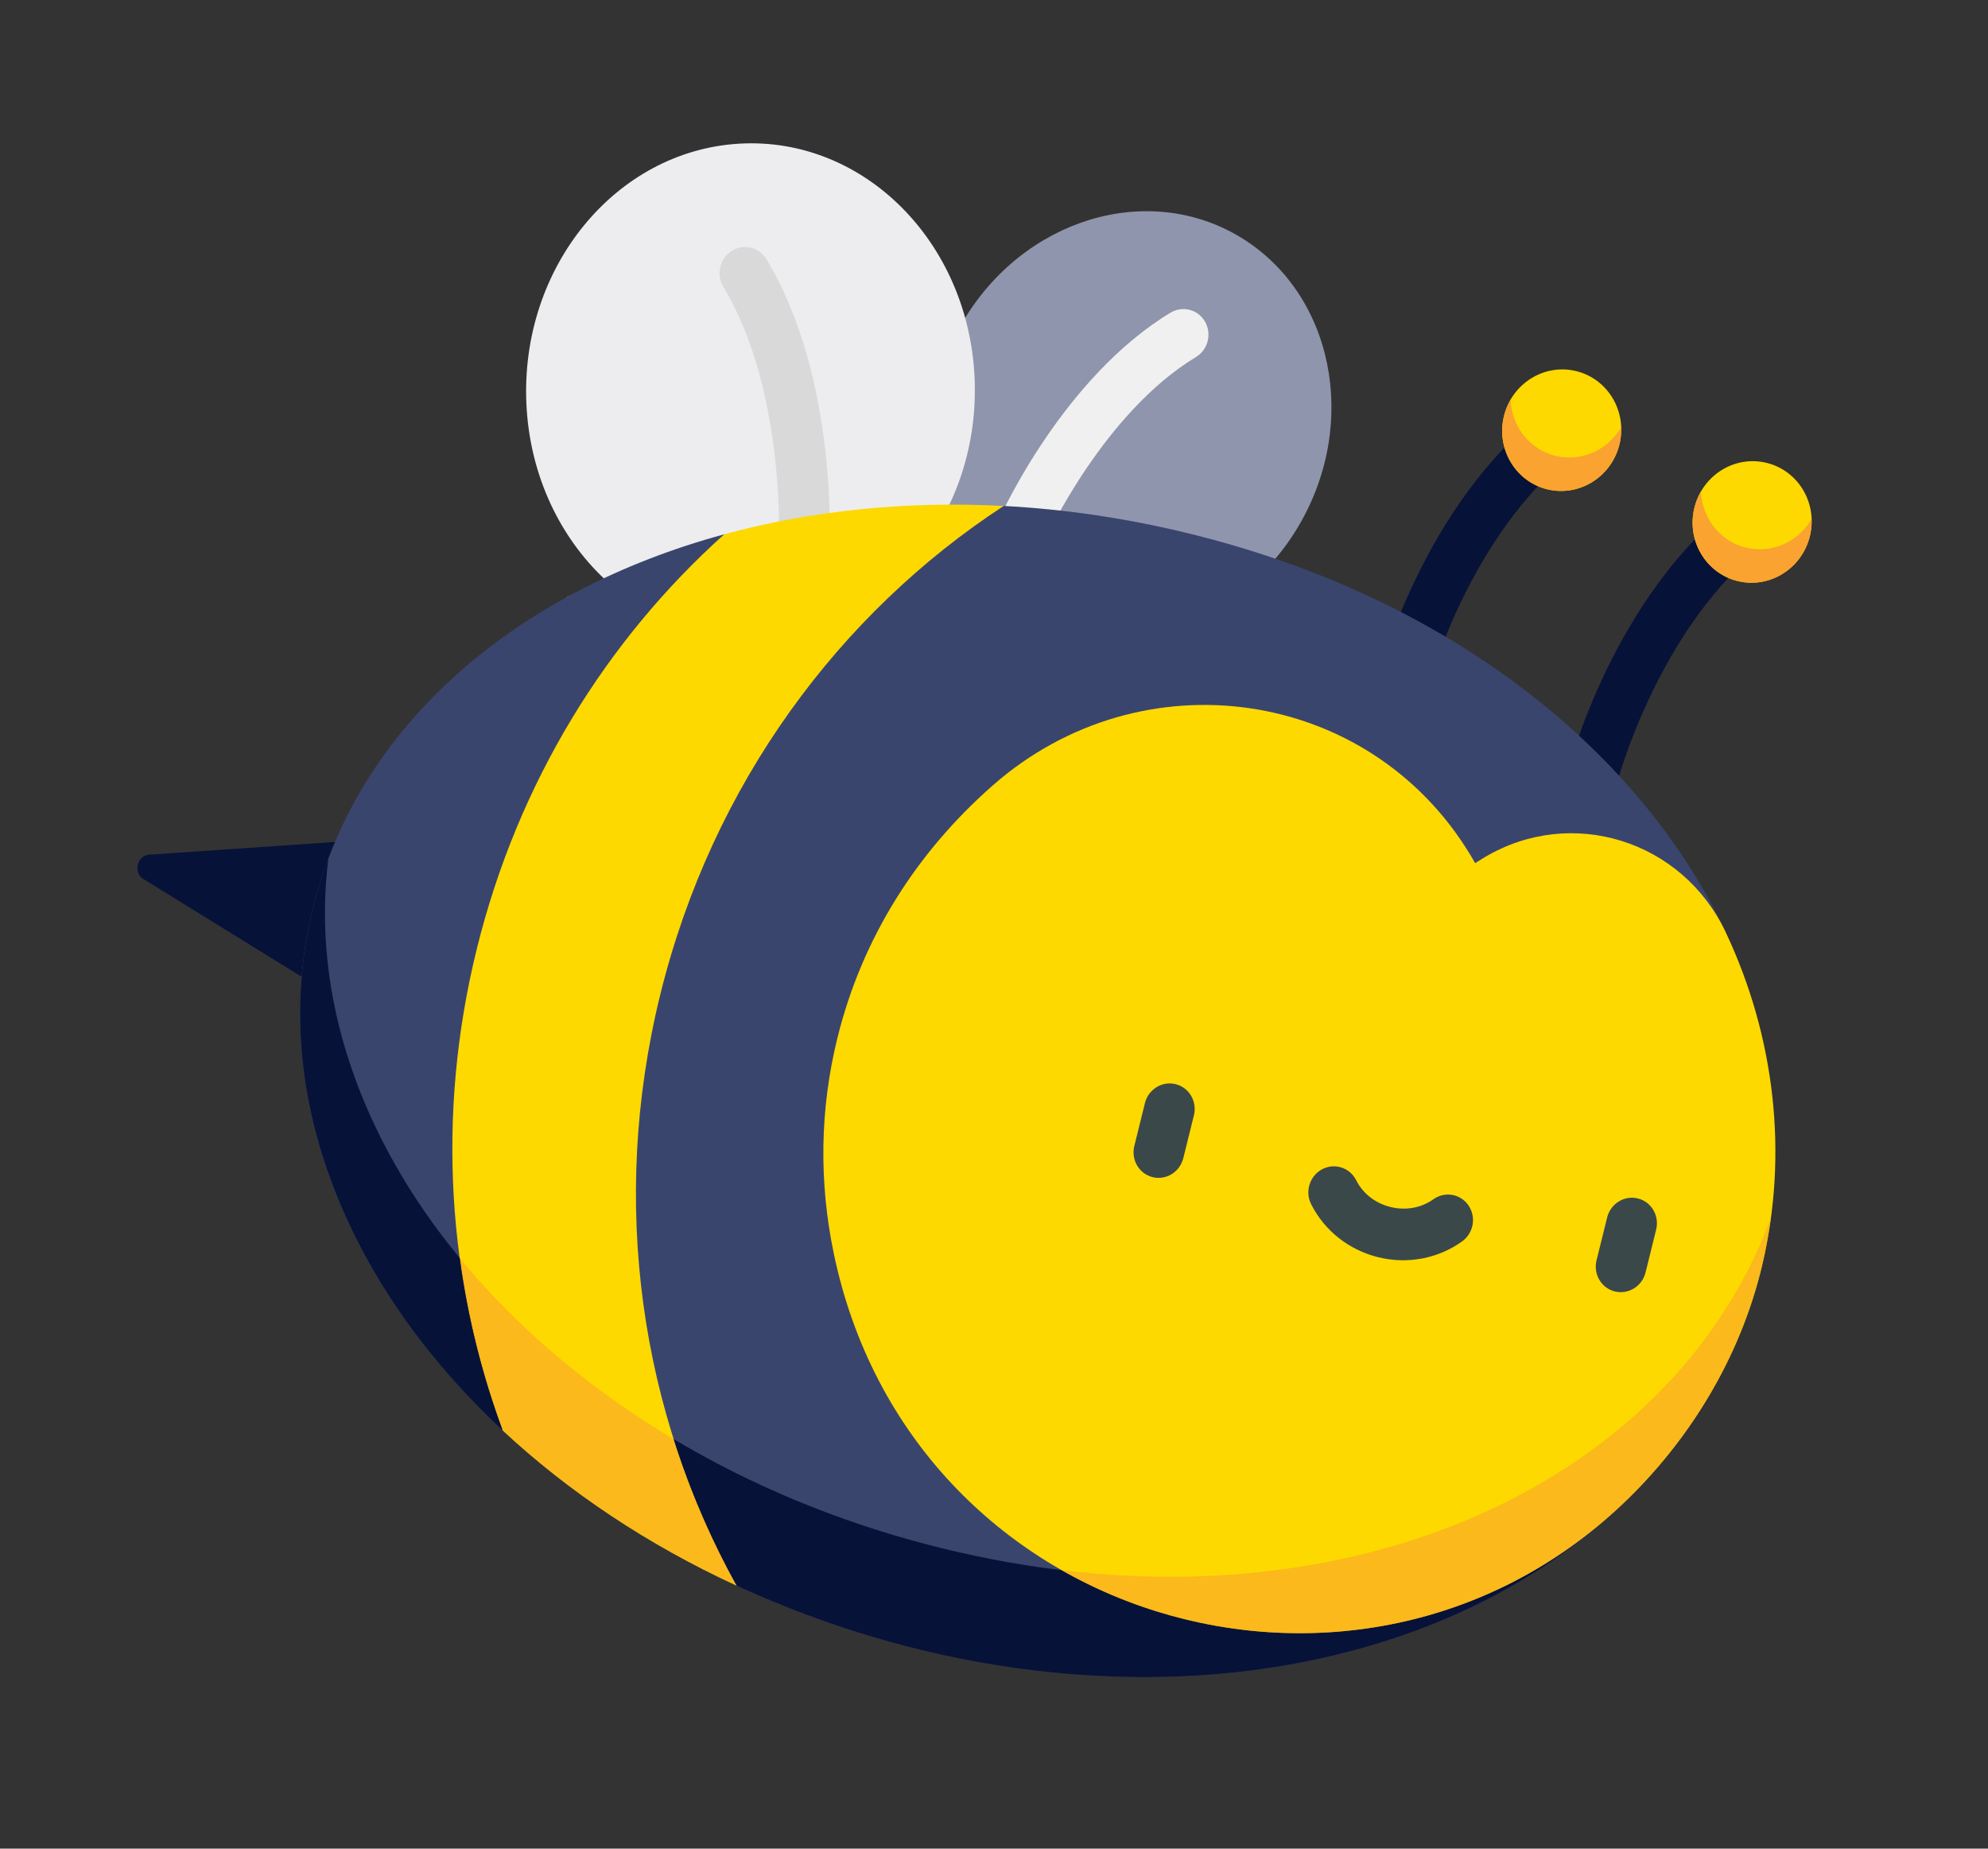 <svg width="57" height="53" viewBox="0 0 57 53" fill="none"
    xmlns="http://www.w3.org/2000/svg">
    <rect x="0" y="0" width="57" height="53" fill="#333333" stroke="none"/>
    <path d="M39.995 20.457C39.994 20.457 39.993 20.457 39.992 20.457C39.605 20.359 39.371 19.959 39.471 19.562C39.523 19.355 40.784 14.461 44.348 11.743C44.67 11.497 45.124 11.563 45.361 11.889C45.599 12.216 45.53 12.68 45.207 12.926C42.066 15.321 40.886 19.87 40.875 19.916C40.775 20.311 40.382 20.553 39.995 20.457Z" fill="#071239"/>
    <path d="M45.455 23.088C45.454 23.088 45.453 23.088 45.452 23.087C45.064 22.99 44.831 22.59 44.931 22.193C44.983 21.986 46.244 17.092 49.808 14.374C50.13 14.128 50.584 14.194 50.821 14.52C51.059 14.847 50.99 15.31 50.667 15.556C47.526 17.952 46.346 22.501 46.335 22.547C46.235 22.942 45.841 23.184 45.455 23.088Z" fill="#071239"/>
    <path d="M4.335 24.5C3.925 24.48 3.783 25.054 4.155 25.228L9.459 28.503L10.555 24.073L4.335 24.5Z" fill="#071239"/>
    <path d="M27.599 9.236C25.865 12.192 26.617 15.892 29.28 17.502C31.942 19.111 35.507 18.02 37.242 15.065C38.977 12.109 38.224 8.408 35.562 6.799C32.899 5.189 29.334 6.28 27.599 9.236Z" fill="#8F95AC"/>
    <path d="M29.145 15.87C29.102 15.86 29.059 15.845 29.017 15.825C28.654 15.657 28.496 15.22 28.664 14.848C28.738 14.683 30.512 10.807 33.56 8.965C33.907 8.756 34.35 8.871 34.551 9.222C34.752 9.573 34.635 10.028 34.289 10.237C31.641 11.837 29.996 15.419 29.98 15.455C29.83 15.784 29.476 15.952 29.145 15.87Z" fill="#F0F0F0"/>
    <path d="M27.943 10.823C27.764 6.911 24.741 3.91 21.192 4.119C17.644 4.329 14.913 7.669 15.093 11.58C15.272 15.491 18.295 18.493 21.843 18.283C25.392 18.074 28.123 14.734 27.943 10.823Z" fill="#EDEDEF"/>
    <path d="M22.874 16.603C22.543 16.521 22.307 16.207 22.329 15.846C22.332 15.797 22.578 11.271 20.737 8.215C20.528 7.869 20.636 7.412 20.977 7.196C21.319 6.979 21.765 7.083 21.974 7.43C24.058 10.887 23.788 15.717 23.776 15.921C23.751 16.33 23.407 16.643 23.007 16.622C22.961 16.62 22.917 16.613 22.874 16.603Z" fill="#D9D9D9"/>
    <path d="M21.16 32.856L23.298 24.206L28.841 17.701L28.778 14.506C25.953 14.355 23.237 14.645 20.765 15.317L16.257 17.115L12.348 23.571L10.706 30.212L11.818 37.178L14.412 41.008C16.286 42.755 18.554 44.278 21.123 45.461L23.287 42.501L21.16 32.856Z" fill="#FDD900"/>
    <path opacity="0.6" d="M22.891 43.043C22.534 42.896 22.181 42.743 21.835 42.584C19.265 41.4 16.998 39.878 15.123 38.131C13.482 36.601 12.144 34.897 11.166 33.096L11.818 37.178L14.412 41.008C14.529 41.117 14.648 41.225 14.768 41.333C15.129 41.655 15.503 41.969 15.89 42.274C16.933 43.096 18.081 43.857 19.254 44.511C19.857 44.848 20.481 45.165 21.124 45.461L22.891 43.043Z" fill="#FAA330"/>
    <path d="M13.673 27.195C12.489 31.982 12.843 36.774 14.412 41.009C9.905 36.806 7.671 31.298 8.973 26.033C10.275 20.768 14.818 16.935 20.765 15.318C17.403 18.334 14.856 22.408 13.673 27.195Z" fill="#3A456E"/>
    <path d="M46.486 43.155C43.346 46.128 38.778 47.922 33.545 48.07C31.227 48.136 28.778 47.879 26.266 47.257C24.449 46.808 22.727 46.201 21.123 45.461C18.391 40.542 17.448 34.515 18.936 28.495C20.425 22.476 24.068 17.584 28.778 14.505C30.541 14.598 32.348 14.863 34.165 15.313C39.891 16.729 44.442 19.661 47.348 23.319C48.204 24.397 48.919 25.538 49.477 26.721L46.486 43.155Z" fill="#3A456E"/>
    <path d="M34.257 45.193C31.939 45.259 29.49 45.002 26.978 44.38C25.161 43.931 23.439 43.324 21.835 42.584C20.959 42.181 20.119 41.737 19.317 41.259C19.781 42.726 20.387 44.134 21.124 45.461C21.324 45.554 21.526 45.644 21.731 45.732C25.438 47.336 29.498 48.185 33.546 48.071C37.803 47.95 42.172 46.702 45.566 43.96C45.885 43.702 46.192 43.434 46.487 43.155L46.972 40.486C43.84 43.334 39.366 45.049 34.257 45.193Z" fill="#071239"/>
    <path d="M50.518 36.305C49.89 38.932 48.433 41.322 46.487 43.155C38.914 50.287 26.103 46.566 23.901 35.912C23.483 33.891 23.503 31.808 24.012 29.751C24.718 26.896 26.278 24.438 28.465 22.517C32.72 18.778 39.244 19.684 42.16 24.514C42.205 24.59 42.251 24.667 42.296 24.745C42.373 24.697 42.449 24.651 42.524 24.604C42.539 24.594 42.555 24.586 42.57 24.576C45.06 23.095 48.237 24.095 49.477 26.721C50.877 29.685 51.294 33.061 50.518 36.305Z" fill="#FDD900"/>
    <path opacity="0.6" d="M50.593 35.973C50.668 35.624 50.729 35.271 50.776 34.917C50.022 36.955 48.77 38.799 47.198 40.279C44.057 43.252 39.489 45.047 34.257 45.195C33.018 45.23 31.742 45.172 30.438 45.016C35.352 47.816 41.886 47.489 46.487 43.156C48.256 41.49 49.617 39.36 50.326 37.013C50.428 36.676 50.517 36.326 50.593 35.973Z" fill="#FAA330"/>
    <path d="M9.414 24.614C9.364 24.746 9.317 24.879 9.272 25.013C9.256 25.06 9.241 25.107 9.226 25.153C8.768 26.556 8.562 28.034 8.613 29.506C8.715 32.451 9.833 35.258 11.477 37.636C12.3 38.825 13.285 39.958 14.412 41.009C13.827 39.429 13.411 37.773 13.181 36.067C10.352 32.631 8.917 28.595 9.414 24.614Z" fill="#071239"/>
    <path d="M33.048 33.748C32.66 33.652 32.425 33.252 32.523 32.855L32.827 31.628C32.925 31.23 33.319 30.986 33.707 31.082C34.095 31.178 34.33 31.578 34.232 31.975L33.928 33.203C33.83 33.6 33.436 33.844 33.048 33.748Z" fill="#3B484A"/>
    <path d="M46.301 37.025C45.913 36.929 45.678 36.53 45.776 36.132L46.08 34.905C46.178 34.508 46.572 34.263 46.961 34.359C47.349 34.455 47.584 34.855 47.485 35.252L47.182 36.48C47.084 36.877 46.689 37.121 46.301 37.025Z" fill="#3B484A"/>
    <path d="M39.512 36.043C38.672 35.835 37.972 35.28 37.592 34.521C37.41 34.159 37.552 33.712 37.909 33.522C38.266 33.333 38.702 33.474 38.884 33.836C39.075 34.217 39.433 34.497 39.868 34.604C40.303 34.712 40.75 34.631 41.097 34.383C41.426 34.147 41.878 34.226 42.105 34.56C42.333 34.894 42.25 35.355 41.921 35.591C41.23 36.086 40.353 36.251 39.512 36.043Z" fill="#3B484A"/>
    <path d="M44.359 14.027C45.273 14.253 46.201 13.678 46.432 12.743C46.664 11.807 46.11 10.866 45.196 10.64C44.282 10.414 43.354 10.989 43.123 11.924C42.891 12.86 43.445 13.801 44.359 14.027Z" fill="#FDD900"/>
    <path d="M46.482 12.248C46.145 12.829 45.496 13.186 44.802 13.105C43.96 13.006 43.341 12.296 43.311 11.458C43.194 11.66 43.114 11.888 43.084 12.134C42.967 13.09 43.629 13.954 44.565 14.064C45.5 14.174 46.354 13.488 46.472 12.531C46.483 12.436 46.485 12.341 46.482 12.248Z" fill="#FAA330"/>
    <path d="M49.819 16.658C50.733 16.884 51.661 16.309 51.892 15.374C52.124 14.438 51.57 13.496 50.656 13.271C49.742 13.044 48.814 13.62 48.583 14.555C48.351 15.491 48.905 16.432 49.819 16.658Z" fill="#FDD900"/>
    <path d="M51.941 14.879C51.605 15.459 50.956 15.817 50.261 15.736C49.42 15.637 48.801 14.927 48.77 14.089C48.654 14.291 48.574 14.518 48.544 14.765C48.426 15.721 49.089 16.585 50.024 16.695C50.96 16.804 51.813 16.118 51.931 15.162C51.943 15.066 51.945 14.972 51.941 14.879Z" fill="#FAA330"/>
</svg>
